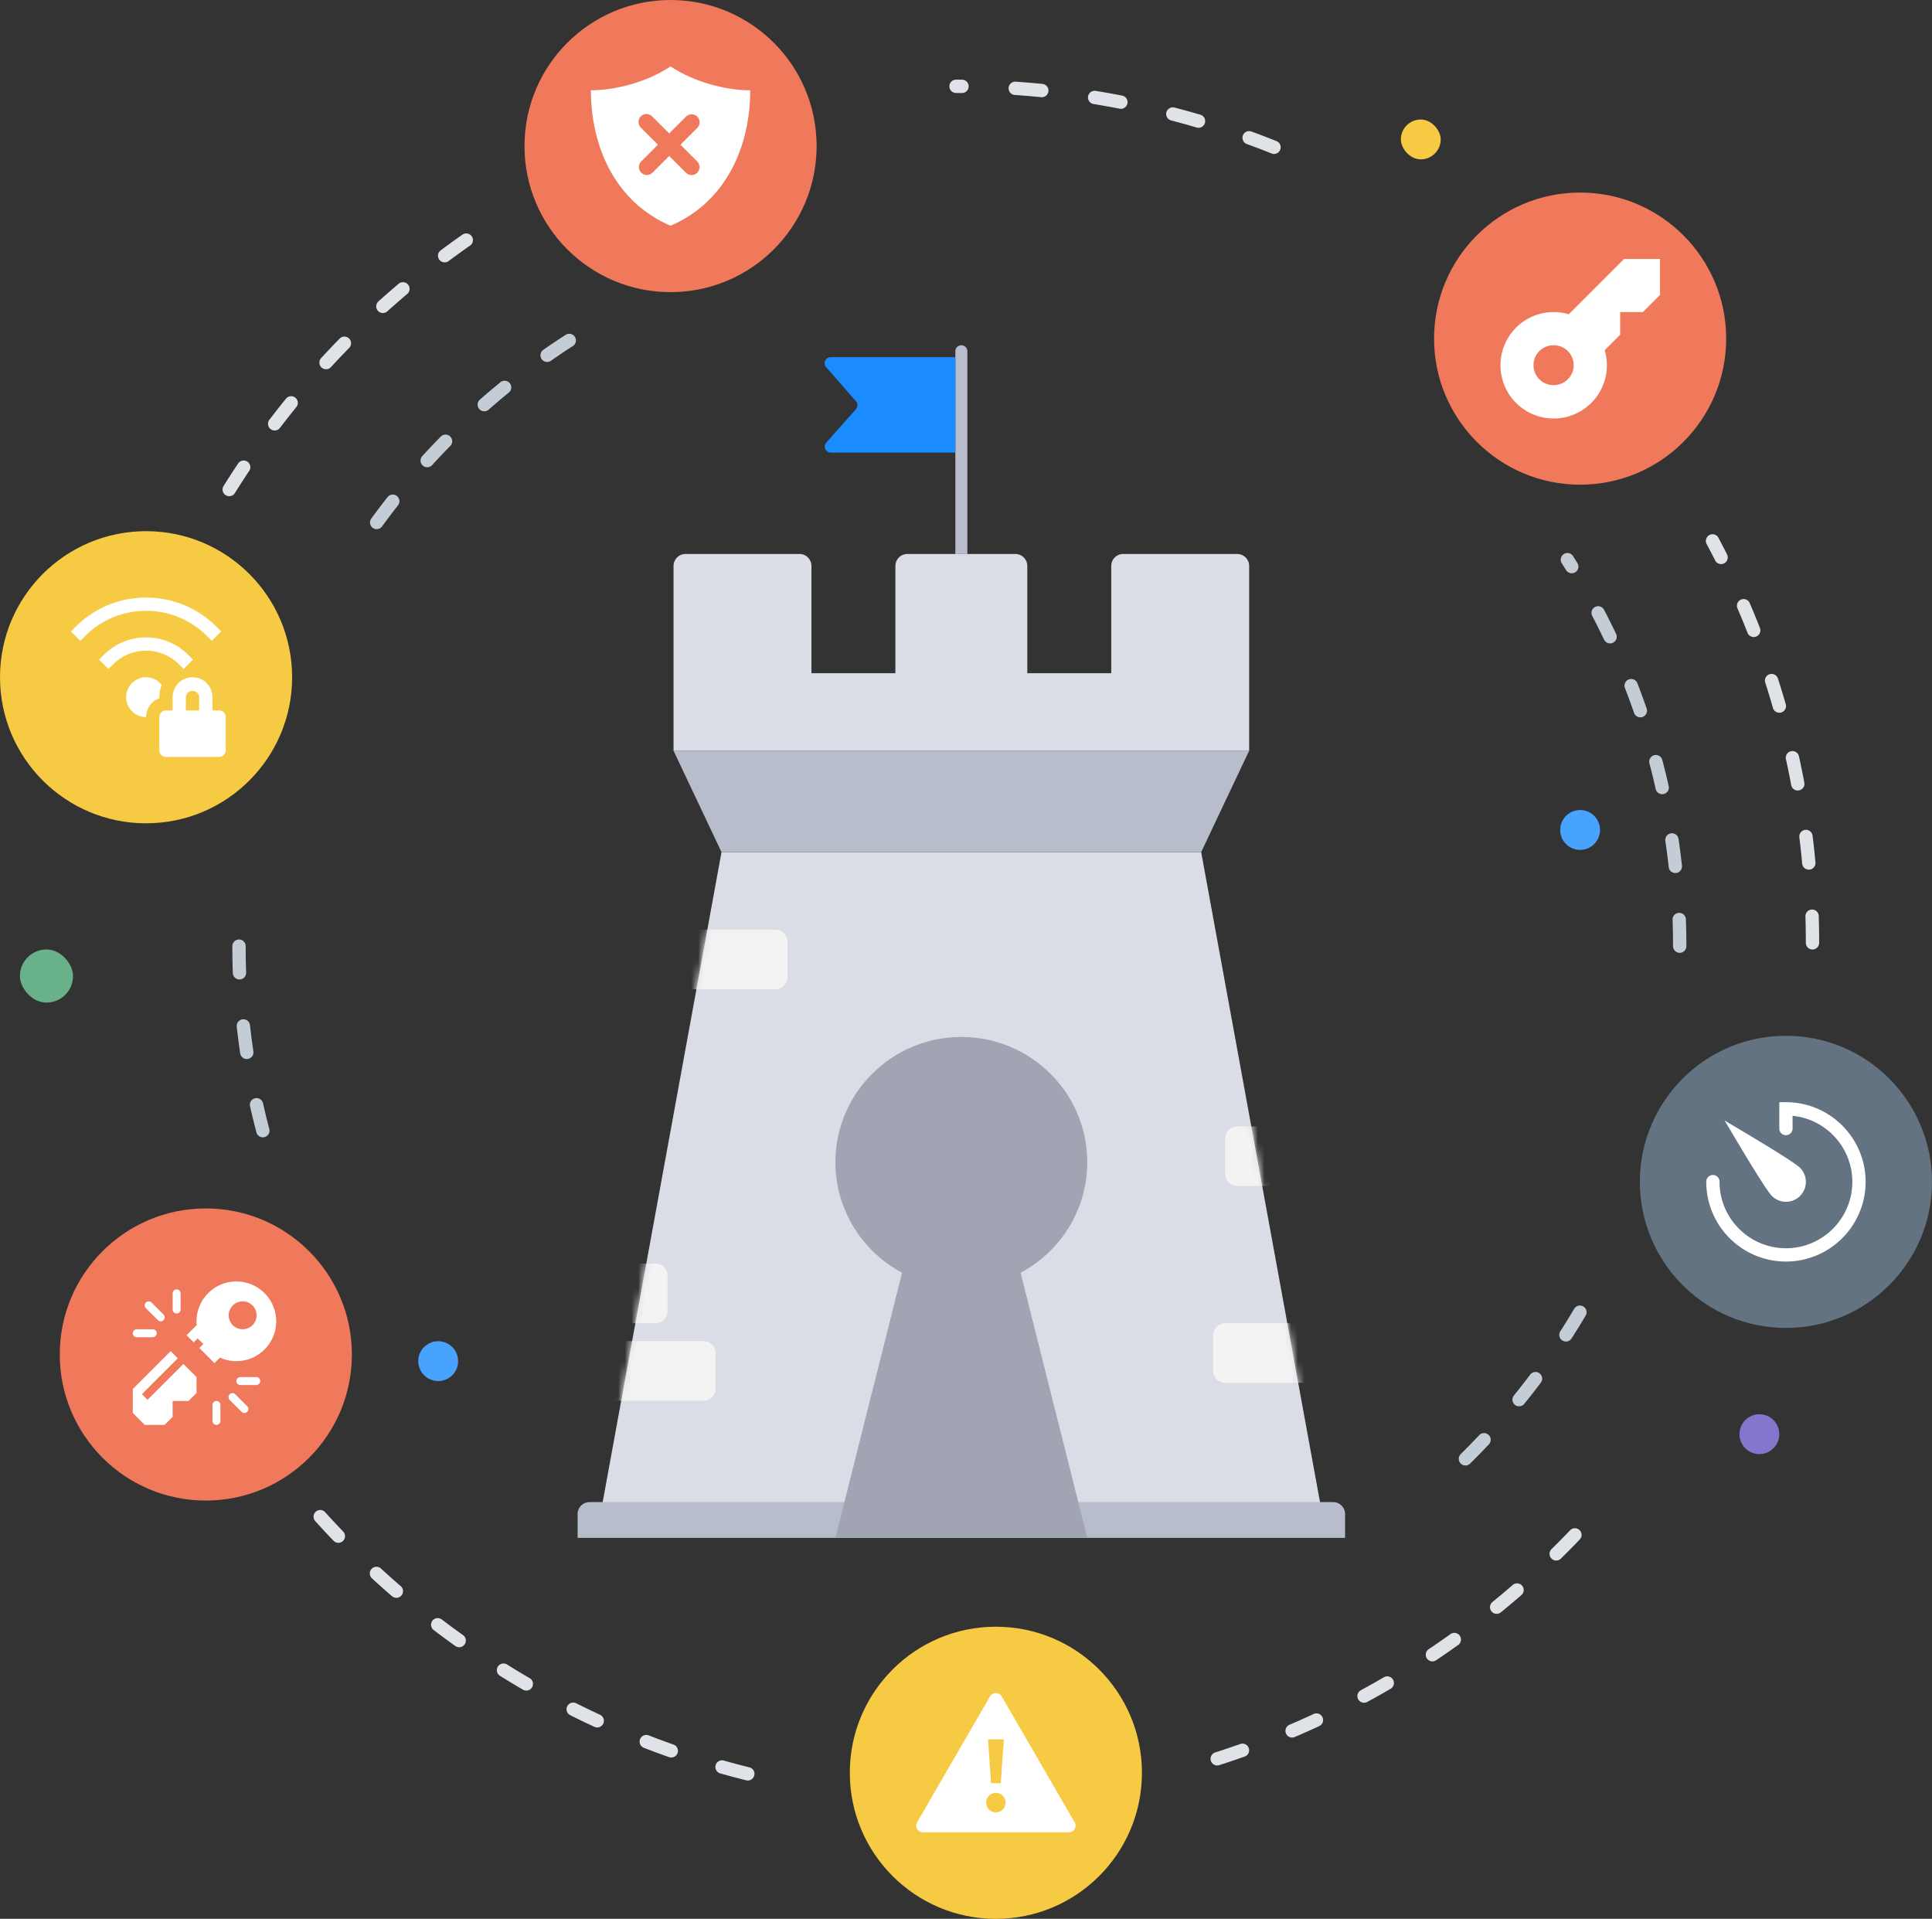 <svg xmlns="http://www.w3.org/2000/svg" xmlns:xlink="http://www.w3.org/1999/xlink" width="290" height="288"><rect width="100%" height="100%" fill="#333333" stroke="none"/><defs><path id="a" d="M18 0h72l18 98.45H0z"/></defs><g fill="none" fill-rule="evenodd"><g stroke-dasharray="4,8" stroke-linecap="round" stroke-width="2"><path d="M182.708 263.982c21.265-6.802 40.122-18.988 54.967-34.955m34.387-87.515c0-21.803-5.428-42.338-15.005-60.327m-65.823-59.078a127.807 127.807 0 00-36.254-8.647c-3.78-.334-7.608-.505-11.475-.505M48.064 227.64a129.246 129.246 0 0023.588 20.49 127.835 127.835 0 0047.977 19.726M69.988 36.038a129.23 129.23 0 00-36.747 39.34" stroke="#DFE3E8"/><path d="M219.967 218.959a108.492 108.492 0 0019.596-26.308m12.567-50.641c0-21.344-6.184-41.244-16.859-58.005M35.876 142.01c0 9.59 1.249 18.888 3.592 27.741M85.446 51.097A108.708 108.708 0 0053.33 83.082" stroke="#C4CDD5"/></g><path fill="#B8BDCC" fill-rule="nonzero" d="M144.301 51.821a.9.9 0 01.9.9v30.425h-1.8V52.721a.9.9 0 01.9-.9z"/><path fill="#1A8CFF" fill-rule="nonzero" d="M124.682 53.611h18.719v14.32h-18.7a.9.9 0 01-.673-1.497l4.448-5.02a.9.9 0 00.004-1.188l-4.475-5.123a.9.9 0 01.677-1.492z"/><g transform="translate(90.301 127.896)"><mask id="b" fill="#fff"><use xlink:href="#a"/></mask><use fill="#DADDE6" fill-rule="nonzero" xlink:href="#a"/><path fill="#F3F3F3" fill-rule="nonzero" d="M15.3 73.39a1.8 1.8 0 011.8 1.8v5.35a1.8 1.8 0 01-1.8 1.8H-.9a1.8 1.8 0 01-1.8-1.8v-5.35a1.8 1.8 0 011.8-1.8h16.2zm94.5-2.685a1.8 1.8 0 011.8 1.8v5.35a1.8 1.8 0 01-1.8 1.8H93.6a1.8 1.8 0 01-1.8-1.8v-5.35a1.8 1.8 0 011.8-1.8h16.2zM8.1 61.755a1.8 1.8 0 011.8 1.8v5.35a1.8 1.8 0 01-1.8 1.8H-8.1a1.8 1.8 0 01-1.8-1.8v-5.35a1.8 1.8 0 011.8-1.8H8.1zM111.6 41.17a1.8 1.8 0 011.8 1.8v5.35a1.8 1.8 0 01-1.8 1.8H95.4a1.8 1.8 0 01-1.8-1.8v-5.35a1.8 1.8 0 011.8-1.8h16.2zM26.1 11.635a1.8 1.8 0 011.8 1.8v5.35a1.8 1.8 0 01-1.8 1.8H9.9a1.8 1.8 0 01-1.8-1.8v-5.35a1.8 1.8 0 011.8-1.8h16.2z" mask="url(#b)"/></g><path fill="#B8BDCC" fill-rule="nonzero" d="M88.501 225.451h111.6a1.8 1.8 0 011.8 1.8v3.57h-115.2v-3.57a1.8 1.8 0 011.8-1.8z"/><path fill="#A1A5B3" fill-rule="nonzero" d="M144.301 155.641c10.438 0 18.9 8.415 18.9 18.795 0 7.183-4.051 13.424-10.005 16.588L163.2 230.82h-37.8l10.004-39.798c-5.953-3.164-10.004-9.405-10.004-16.587 0-10.38 8.462-18.795 18.9-18.795z"/><path fill="#B8BDCC" fill-rule="nonzero" d="M101.101 112.681h86.4l-7.2 15.215h-72z"/><path fill="#DADDE6" fill-rule="nonzero" d="M120.001 83.146a1.8 1.8 0 011.8 1.8v16.1h12.6v-16.1a1.8 1.8 0 011.8-1.8h16.2a1.8 1.8 0 011.8 1.8v16.1h12.6v-16.1a1.8 1.8 0 011.8-1.8h17.1a1.8 1.8 0 011.8 1.8v27.735h-86.4V84.946a1.8 1.8 0 011.8-1.8h17.1z"/><circle cx="264.089" cy="215.258" r="2.99" fill="#8476CD"/><circle cx="65.773" cy="204.296" r="2.99" fill="#48A3FF"/><circle cx="237.182" cy="124.57" r="2.99" fill="#48A3FF"/><rect width="7.973" height="7.973" x="2.99" y="142.509" fill="#69B18A" rx="3.986"/><rect width="5.979" height="5.979" x="210.275" y="17.938" fill="#F6CA43" rx="2.99"/><g transform="translate(215.258 28.9)"><circle cx="21.924" cy="21.924" r="21.924" fill="#F0785B"/><path fill="#FFF" fill-rule="nonzero" d="M28.52 9.966l-8.3 8.3a7.988 7.988 0 105.395 5.395l2.32-2.32v-3.403h3.403l2.577-2.577V9.966H28.52zM17.97 28.9a2.99 2.99 0 110-5.979 2.99 2.99 0 010 5.98z"/></g><g transform="translate(246.151 155.464)"><circle cx="21.924" cy="21.924" r="21.924" fill="#637381"/><g fill="#FFF" fill-rule="nonzero"><path d="M21.924 9.966h-.996v3.986a.997.997 0 001.993 0v-1.943c5.029.5 8.969 4.757 8.969 9.915 0 5.495-4.47 9.966-9.966 9.966-5.495 0-9.965-4.47-9.965-9.966a.997.997 0 10-1.993 0c0 6.595 5.364 11.96 11.958 11.96 6.595 0 11.96-5.365 11.96-11.96 0-6.594-5.365-11.958-11.96-11.958z"/><path d="M19.81 24.038a2.972 2.972 0 002.114.876c.799 0 1.55-.31 2.114-.875a2.972 2.972 0 00.876-2.115c0-.798-.31-1.55-.876-2.114-.805-.805-6.285-4.094-7.945-5.084l-3.38-2.013 2.014 3.38c.989 1.66 4.28 7.142 5.083 7.945z"/></g></g><g transform="translate(127.56 244.158)"><circle cx="21.924" cy="21.924" r="21.924" fill="#F6CA43"/><path fill="#FFF" fill-rule="nonzero" d="M33.748 29.361L22.785 10.427a1.036 1.036 0 00-1.724 0L10.1 29.36a.997.997 0 00.862 1.495h21.925a.997.997 0 00.862-1.495zM23.125 16.904l-.471 6.578h-1.461l-.445-6.578h2.377zm-1.202 10.963a1.462 1.462 0 110-2.924 1.462 1.462 0 010 2.924z"/></g><g transform="translate(8.97 181.375)"><circle cx="21.924" cy="21.924" r="21.924" fill="#F0785B"/><path d="M23.519 28.9c.33 0 .598.268.598.598v2.392a.598.598 0 11-1.196 0v-2.392c0-.33.268-.598.598-.598zm2.814-1.02l1.794 1.793a.598.598 0 11-.845.846l-1.794-1.794a.598.598 0 01.845-.845zm3.165-2.567a.598.598 0 110 1.196h-2.391a.598.598 0 110-1.196h2.391zm-15.546-7.176a.598.598 0 110 1.196H11.56a.598.598 0 010-1.196h2.392zm-.175-4.01l1.794 1.794a.598.598 0 11-.846.845l-1.794-1.793a.598.598 0 01.846-.846zm3.763-1.969c.33 0 .597.268.597.598v2.392a.598.598 0 11-1.195 0v-2.392c0-.33.267-.598.598-.598zm1.02 11.186l1.97 1.969v2.391L19.332 28.9h-2.391v2.392l-1.196 1.196h-2.99l-1.794-1.794v-3.587l5.68-5.68 1.073 1.071-5.382 5.382.846.845zm2.392-2.392l.598-.598-.846-.846-.598.598-1.072-1.072 1.522-1.521a5.98 5.98 0 113.491 4.88l-.827.827-2.268-2.268zm6.453-2.815a2.093 2.093 0 100-4.185 2.093 2.093 0 000 4.185z" fill="#FFF" fill-rule="nonzero"/></g><g transform="translate(0 79.725)"><circle cx="21.924" cy="21.924" r="21.924" fill="#F6CA43"/><g fill="#FFF" fill-rule="nonzero"><path d="M27.562 20.686l-.705-.705a6.932 6.932 0 00-4.933-2.043 6.932 6.932 0 00-4.933 2.043l-.704.705-1.41-1.41.705-.704a8.912 8.912 0 016.342-2.627c2.395 0 4.648.933 6.343 2.627l.704.705-1.409 1.409z"/><path d="M31.79 16.458l-.705-.704a12.866 12.866 0 00-9.16-3.795 12.866 12.866 0 00-9.161 3.795l-.705.704-1.409-1.409.705-.704a14.85 14.85 0 0110.57-4.38 14.85 14.85 0 0110.569 4.38l.705.704-1.41 1.41zm1.097 10.449h-.997v-1.993a2.993 2.993 0 00-2.99-2.99 2.993 2.993 0 00-2.99 2.99v1.993h-.996a.996.996 0 00-.996.997v4.983c0 .55.445.996.996.996h7.973a.996.996 0 00.996-.996v-4.983a.996.996 0 00-.996-.997zm-4.983-1.993a.998.998 0 011.993 0v1.993h-1.993v-1.993zm-3.986.171v-.17c0-.647.132-1.26.357-1.827a2.979 2.979 0 00-2.35-1.164 2.993 2.993 0 00-2.99 2.99 2.993 2.993 0 002.99 2.99c0-1.3.833-2.408 1.993-2.82z"/></g></g><g transform="translate(78.729)"><circle cx="21.924" cy="21.924" r="21.924" fill="#F0785B"/><path fill="#FFF" d="M21.924 9.966c-3.587 2.391-8.37 3.587-11.958 3.587 0 8.371 3.587 16.743 11.958 20.33 8.372-3.587 11.96-11.959 11.96-20.33-3.588 0-8.372-1.196-11.96-3.587z"/><path fill="#F0785B" d="M19.182 17.491l2.537 2.537 2.537-2.537a1.196 1.196 0 011.691 1.691L23.41 21.72l2.537 2.537a1.196 1.196 0 01-1.69 1.691l-2.538-2.537-2.537 2.537a1.196 1.196 0 01-1.69-1.69l2.536-2.538-2.537-2.537a1.196 1.196 0 111.691-1.69z"/></g></g></svg>